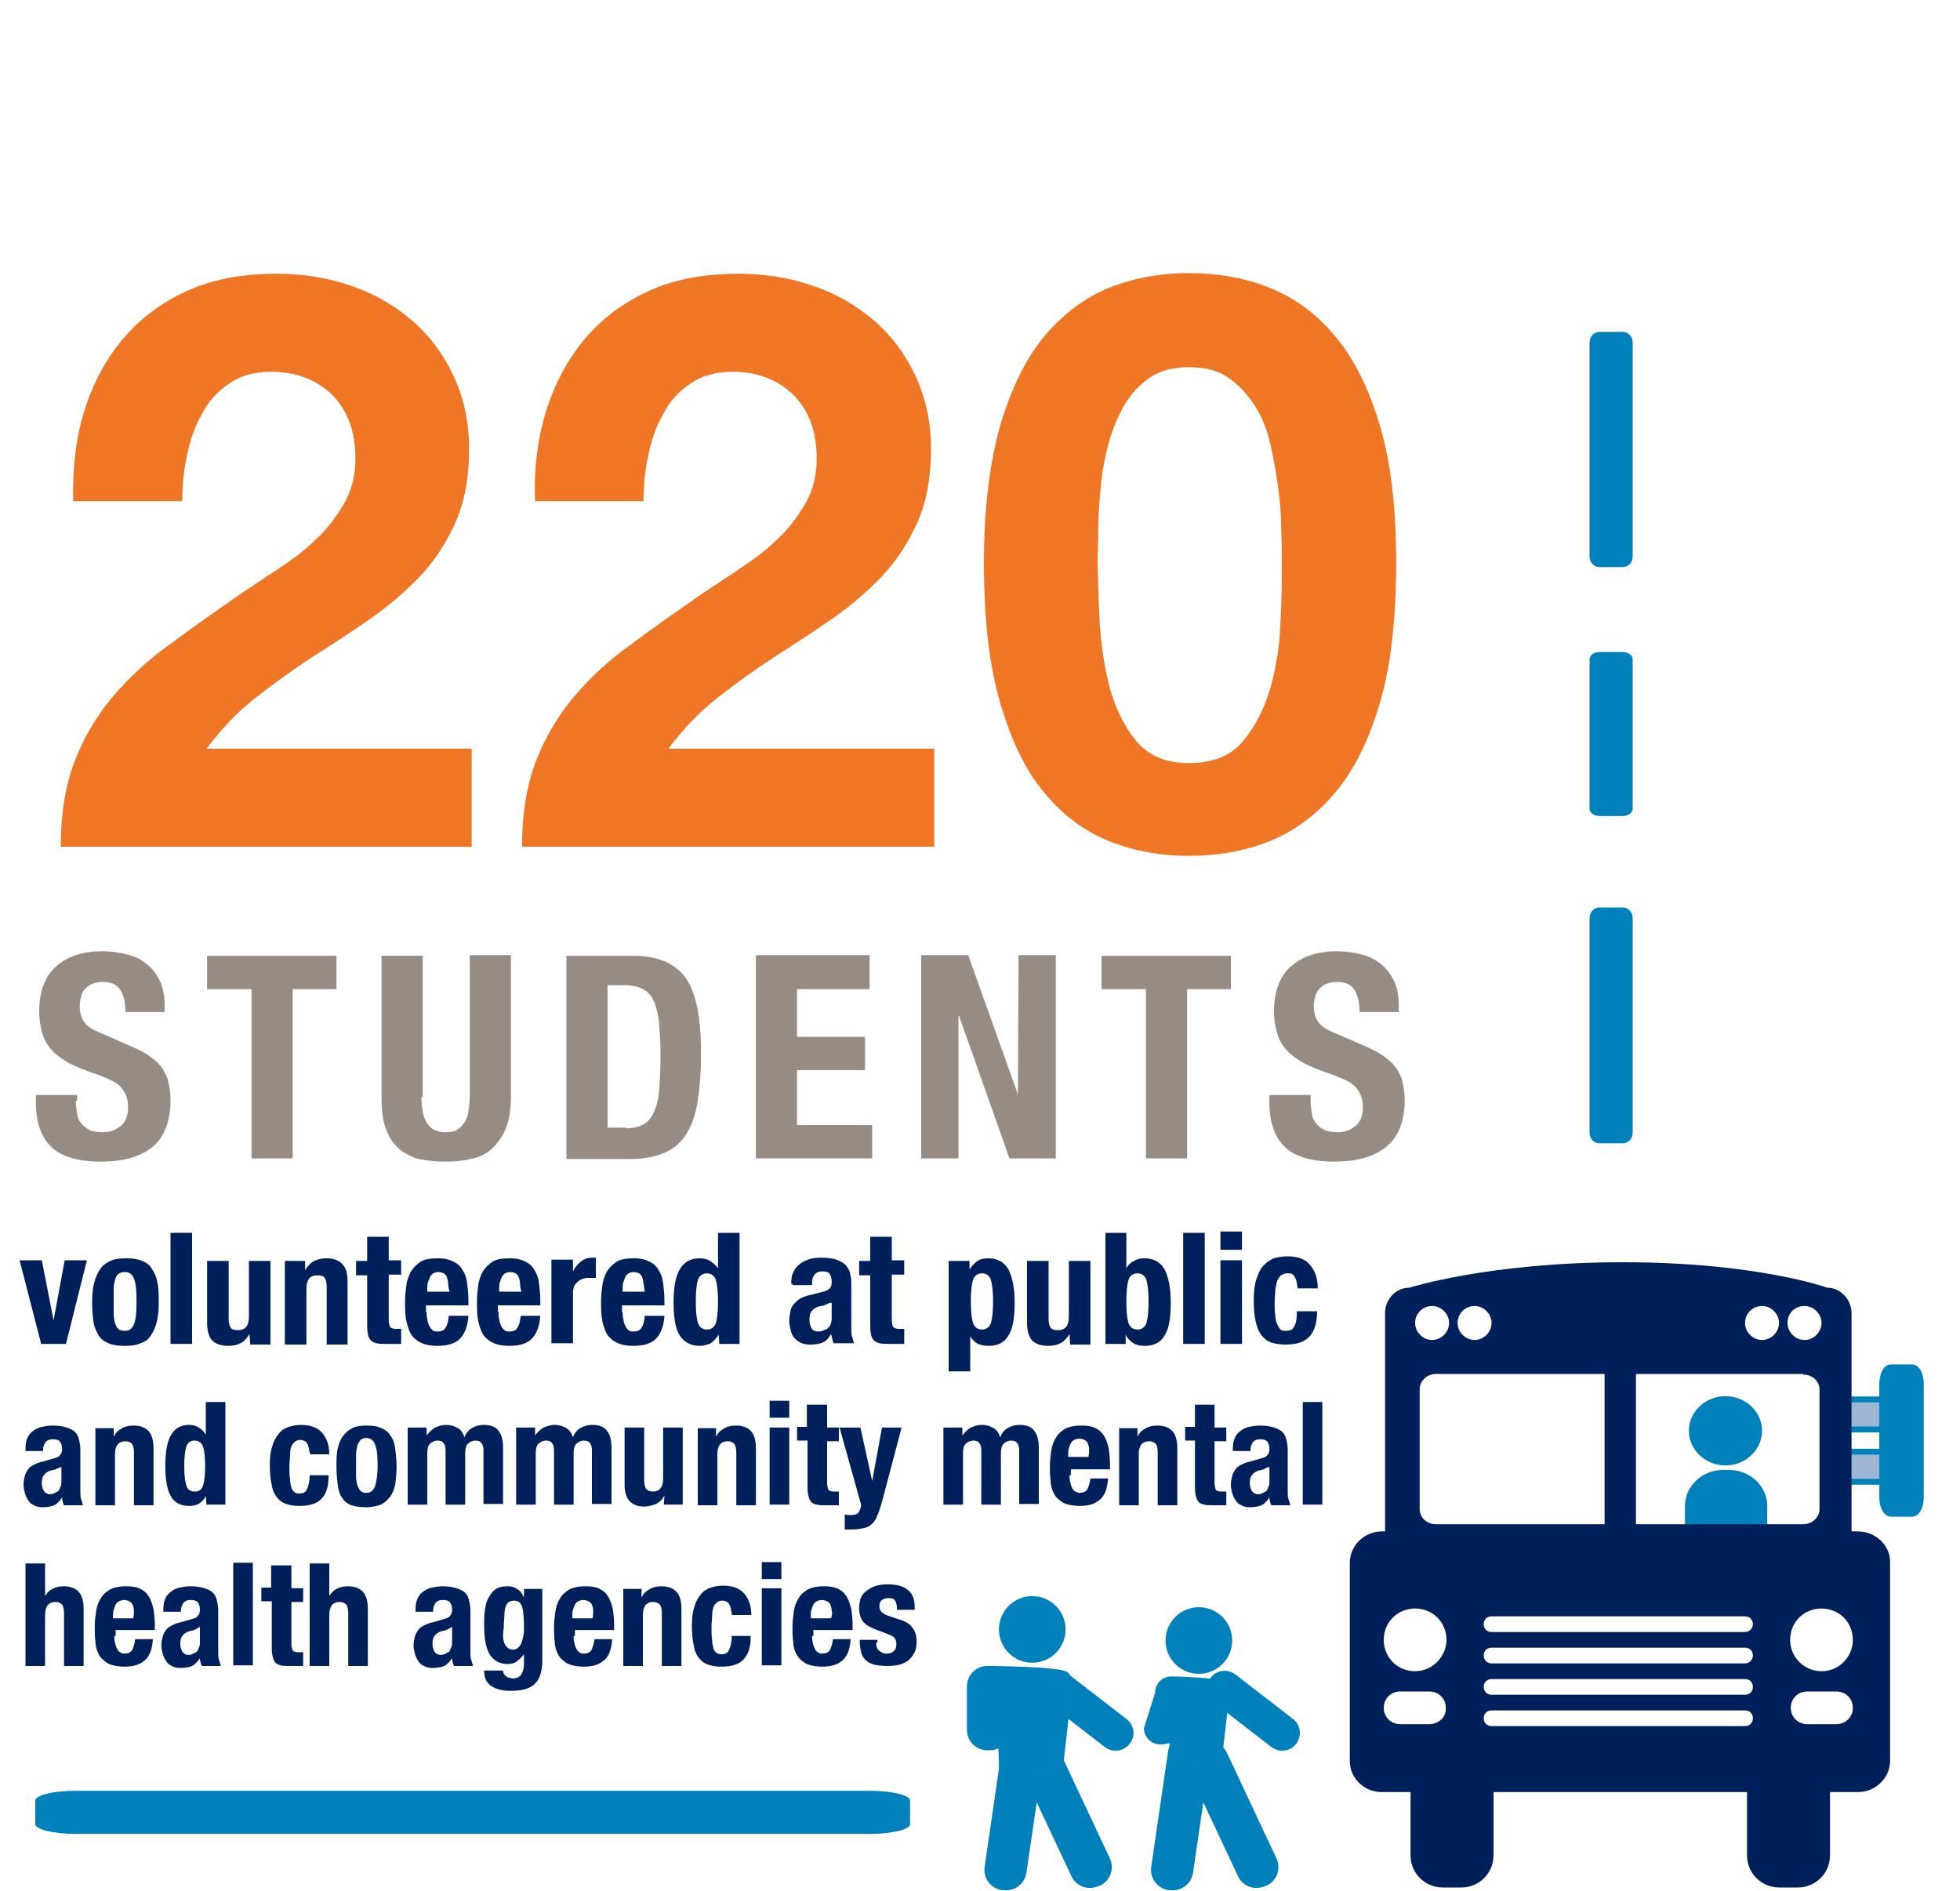 <?xml version="1.0" encoding="utf-8"?>
<!-- Generator: Adobe Illustrator 17.1.0, SVG Export Plug-In . SVG Version: 6.00 Build 0)  -->
<!DOCTYPE svg PUBLIC "-//W3C//DTD SVG 1.1//EN" "http://www.w3.org/Graphics/SVG/1.1/DTD/svg11.dtd">
<svg version="1.1" id="Layer_1" xmlns="http://www.w3.org/2000/svg" xmlns:xlink="http://www.w3.org/1999/xlink" x="0px" y="0px"
	 viewBox="0 0 300 289.4" enable-background="new 0 0 300 289.4" xml:space="preserve">
<g>
	<g>
		<path fill="#968C83" d="M11.6,168.5c0,0.7,0.1,1.4,0.2,2c0.1,0.6,0.3,1.1,0.7,1.5c0.3,0.4,0.7,0.7,1.3,1c0.5,0.2,1.2,0.3,2,0.3
			c1,0,1.8-0.3,2.6-0.9c0.8-0.6,1.2-1.6,1.2-2.9c0-0.7-0.1-1.3-0.3-1.8c-0.2-0.5-0.5-1-0.9-1.4c-0.4-0.4-1-0.8-1.7-1.1
			c-0.7-0.3-1.6-0.7-2.6-1c-1.4-0.5-2.6-1-3.6-1.5c-1-0.6-1.9-1.2-2.5-1.9c-0.7-0.7-1.2-1.6-1.5-2.6c-0.3-1-0.5-2.1-0.5-3.4
			c0-3.1,0.9-5.4,2.6-6.9c1.7-1.5,4.1-2.3,7-2.3c1.4,0,2.7,0.2,3.9,0.5c1.2,0.3,2.2,0.8,3,1.5c0.9,0.7,1.5,1.6,2,2.6
			c0.5,1.1,0.7,2.3,0.7,3.8v0.9h-6c0-1.5-0.3-2.6-0.8-3.4c-0.5-0.8-1.4-1.2-2.6-1.2c-0.7,0-1.3,0.1-1.7,0.3
			c-0.5,0.2-0.8,0.5-1.1,0.8c-0.3,0.3-0.5,0.7-0.6,1.2c-0.1,0.4-0.2,0.9-0.2,1.3c0,1,0.2,1.8,0.6,2.4c0.4,0.7,1.3,1.3,2.6,1.8
			l4.8,2.1c1.2,0.5,2.2,1.1,2.9,1.6c0.8,0.6,1.4,1.2,1.8,1.8c0.4,0.7,0.8,1.4,0.9,2.2c0.2,0.8,0.3,1.7,0.3,2.6c0,3.3-1,5.7-2.8,7.2
			c-1.9,1.5-4.5,2.2-7.9,2.2c-3.5,0-6.1-0.8-7.6-2.3c-1.5-1.5-2.3-3.7-2.3-6.6v-1.3h6.3V168.5z"/>
		<path fill="#968C83" d="M51.6,151.4h-6.8v25.9h-6.3v-25.9h-6.8v-5.1h19.8V151.4z"/>
		<path fill="#968C83" d="M64.5,167.9c0,0.8,0.1,1.5,0.2,2.2c0.1,0.7,0.3,1.2,0.6,1.7c0.3,0.5,0.7,0.9,1.1,1.1
			c0.5,0.3,1.1,0.4,1.8,0.4c0.8,0,1.4-0.1,1.8-0.4c0.5-0.3,0.8-0.7,1.1-1.1c0.3-0.5,0.5-1,0.6-1.7c0.1-0.7,0.2-1.4,0.2-2.2v-21.7
			h6.3v21.7c0,2-0.3,3.6-0.8,4.9c-0.6,1.3-1.3,2.3-2.2,3.1c-0.9,0.8-2,1.3-3.2,1.5c-1.2,0.3-2.4,0.4-3.7,0.4c-1.3,0-2.5-0.1-3.7-0.3
			c-1.2-0.2-2.2-0.7-3.2-1.4c-0.9-0.7-1.7-1.7-2.2-3c-0.6-1.3-0.8-3-0.8-5.1v-21.7h6.3V167.9z"/>
		<path fill="#968C83" d="M97,146.3c2.2,0,3.9,0.4,5.3,1.1c1.3,0.7,2.4,1.7,3.1,3c0.7,1.3,1.2,2.9,1.5,4.8c0.3,1.9,0.4,3.9,0.4,6.2
			c0,2.7-0.2,5.1-0.5,7.1c-0.3,2-0.9,3.7-1.7,5c-0.8,1.3-1.9,2.3-3.3,2.9c-1.4,0.6-3.1,1-5.2,1h-9.9v-31.1H97z M95.8,172.7
			c1.1,0,2-0.2,2.7-0.6c0.7-0.4,1.2-1,1.6-1.9c0.4-0.9,0.7-2,0.8-3.4c0.1-1.4,0.2-3.2,0.2-5.3c0-1.8-0.1-3.3-0.2-4.7
			c-0.1-1.3-0.4-2.4-0.7-3.3c-0.4-0.9-0.9-1.6-1.6-2c-0.7-0.4-1.7-0.7-2.8-0.7H93v21.8H95.8z"/>
		<path fill="#968C83" d="M133.1,151.4H122v7.3h10.4v5.1H122v8.4h11.5v5.1h-17.8v-31.1h17.4V151.4z"/>
		<path fill="#968C83" d="M155.8,167.5L155.8,167.5l0.1-21.3h5.7v31.1h-7.1l-7.7-21.8h-0.1v21.8H141v-31.1h7.2L155.8,167.5z"/>
		<path fill="#968C83" d="M188.5,151.4h-6.8v25.9h-6.3v-25.9h-6.8v-5.1h19.8V151.4z"/>
		<path fill="#968C83" d="M200.6,168.5c0,0.7,0.1,1.4,0.2,2c0.1,0.6,0.3,1.1,0.7,1.5c0.3,0.4,0.7,0.7,1.3,1c0.5,0.2,1.2,0.3,2,0.3
			c1,0,1.8-0.3,2.6-0.9c0.8-0.6,1.2-1.6,1.2-2.9c0-0.7-0.1-1.3-0.3-1.8c-0.2-0.5-0.5-1-0.9-1.4c-0.4-0.4-1-0.8-1.7-1.1
			c-0.7-0.3-1.6-0.7-2.6-1c-1.4-0.5-2.6-1-3.6-1.5c-1-0.6-1.9-1.2-2.5-1.9c-0.7-0.7-1.2-1.6-1.5-2.6c-0.3-1-0.5-2.1-0.5-3.4
			c0-3.1,0.9-5.4,2.6-6.9c1.7-1.5,4.1-2.3,7-2.3c1.4,0,2.7,0.2,3.8,0.5c1.2,0.3,2.2,0.8,3,1.5c0.9,0.7,1.5,1.6,2,2.6
			c0.5,1.1,0.7,2.3,0.7,3.8v0.9h-6c0-1.5-0.3-2.6-0.8-3.4c-0.5-0.8-1.4-1.2-2.6-1.2c-0.7,0-1.3,0.1-1.7,0.3
			c-0.5,0.2-0.8,0.5-1.1,0.8c-0.3,0.3-0.5,0.7-0.6,1.2c-0.1,0.4-0.2,0.9-0.2,1.3c0,1,0.2,1.8,0.6,2.4c0.4,0.7,1.3,1.3,2.6,1.8
			l4.8,2.1c1.2,0.5,2.2,1.1,2.9,1.6c0.8,0.6,1.4,1.2,1.8,1.8c0.4,0.7,0.8,1.4,0.9,2.2c0.2,0.8,0.3,1.7,0.3,2.6c0,3.3-1,5.7-2.9,7.2
			c-1.9,1.5-4.5,2.2-7.9,2.2c-3.5,0-6.1-0.8-7.6-2.3c-1.5-1.5-2.3-3.7-2.3-6.6v-1.3h6.3V168.5z"/>
	</g>
	<g>
		<path fill="#EE7624" d="M12.9,62.9c1.3-4.2,3.3-7.9,5.9-11c2.6-3.1,5.9-5.6,9.9-7.4c4-1.8,8.5-2.6,13.7-2.6
			c3.9,0,7.7,0.6,11.2,1.8c3.6,1.2,6.7,3,9.4,5.3c2.7,2.3,4.8,5.1,6.4,8.5c1.6,3.4,2.4,7.1,2.4,11.3c0,4.3-0.7,8.1-2.1,11.2
			c-1.4,3.1-3.2,5.9-5.5,8.3c-2.3,2.4-4.9,4.6-7.8,6.6c-2.9,2-5.8,3.9-8.8,5.8c-2.9,1.9-5.8,4-8.6,6.2c-2.8,2.2-5.2,4.8-7.4,7.7
			h40.6v15H9.3c0-5,0.7-9.3,2.1-13c1.4-3.7,3.4-7,5.8-9.9c2.5-2.9,5.3-5.6,8.7-8c3.3-2.5,6.8-4.9,10.5-7.5c1.9-1.3,3.9-2.6,6-4
			c2.1-1.4,4.1-2.8,5.8-4.5c1.8-1.6,3.2-3.5,4.4-5.5c1.2-2,1.8-4.4,1.8-7c0-4.2-1.2-7.4-3.6-9.8c-2.4-2.3-5.5-3.5-9.3-3.5
			c-2.5,0-4.7,0.6-6.4,1.8c-1.8,1.2-3.2,2.7-4.2,4.7c-1.1,1.9-1.8,4-2.3,6.4c-0.5,2.3-0.7,4.6-0.7,6.9H11.2
			C11.1,71.6,11.6,67.1,12.9,62.9z"/>
		<path fill="#EE7624" d="M83.6,62.9c1.3-4.2,3.3-7.9,5.9-11c2.6-3.1,5.9-5.6,9.9-7.4c4-1.8,8.5-2.6,13.7-2.6
			c3.9,0,7.7,0.6,11.2,1.8c3.6,1.2,6.7,3,9.4,5.3c2.7,2.3,4.8,5.1,6.4,8.5c1.6,3.4,2.4,7.1,2.4,11.3c0,4.3-0.7,8.1-2.1,11.2
			c-1.4,3.1-3.2,5.9-5.5,8.3c-2.3,2.4-4.9,4.6-7.8,6.6c-2.9,2-5.8,3.9-8.8,5.8c-2.9,1.9-5.8,4-8.6,6.2c-2.8,2.2-5.2,4.8-7.4,7.7H143
			v15H79.9c0-5,0.7-9.3,2.1-13c1.4-3.7,3.4-7,5.8-9.9c2.5-2.9,5.3-5.6,8.7-8c3.3-2.5,6.8-4.9,10.5-7.5c1.9-1.3,3.9-2.6,6-4
			c2.1-1.4,4.1-2.8,5.8-4.5c1.8-1.6,3.2-3.5,4.4-5.5c1.2-2,1.8-4.4,1.8-7c0-4.2-1.2-7.4-3.6-9.8c-2.4-2.3-5.5-3.5-9.3-3.5
			c-2.5,0-4.7,0.6-6.4,1.8c-1.8,1.2-3.2,2.7-4.2,4.7c-1.1,1.9-1.8,4-2.3,6.4c-0.5,2.3-0.7,4.6-0.7,6.9H81.9
			C81.7,71.6,82.3,67.1,83.6,62.9z"/>
		<path fill="#EE7624" d="M153.1,65.1c1.7-5.7,3.9-10.2,6.8-13.7c2.9-3.4,6.2-5.9,10-7.4c3.8-1.5,7.8-2.2,12.1-2.2
			c4.3,0,8.4,0.7,12.2,2.2c3.8,1.5,7.2,3.9,10.1,7.4c2.9,3.4,5.2,8,6.9,13.7c1.7,5.7,2.5,12.7,2.5,21c0,8.6-0.8,15.8-2.5,21.5
			c-1.7,5.8-4,10.4-6.9,13.8c-2.9,3.4-6.3,5.9-10.1,7.4c-3.8,1.5-7.9,2.2-12.2,2.2c-4.3,0-8.3-0.7-12.1-2.2c-3.8-1.5-7.1-3.9-10-7.4
			c-2.9-3.4-5.1-8-6.8-13.8c-1.7-5.8-2.5-12.9-2.5-21.5C150.6,77.8,151.5,70.8,153.1,65.1z M168.3,95c0.2,3.5,0.7,6.8,1.5,10.1
			c0.9,3.2,2.2,6,4.1,8.3c1.9,2.3,4.6,3.4,8.1,3.4c3.6,0,6.4-1.1,8.3-3.4c1.9-2.3,3.3-5.1,4.2-8.3c0.9-3.2,1.4-6.6,1.5-10.1
			c0.2-3.5,0.2-6.4,0.2-8.9c0-1.5,0-3.3-0.1-5.3c0-2.1-0.2-4.2-0.5-6.4c-0.3-2.2-0.7-4.4-1.2-6.6c-0.5-2.2-1.3-4.1-2.4-5.8
			c-1.1-1.7-2.4-3.1-4-4.2c-1.6-1.1-3.6-1.6-6-1.6c-2.4,0-4.4,0.5-6,1.6c-1.6,1.1-2.9,2.5-3.9,4.2c-1,1.7-1.8,3.7-2.4,5.8
			c-0.6,2.2-1,4.4-1.2,6.6c-0.2,2.2-0.4,4.4-0.4,6.4c0,2.1-0.1,3.9-0.1,5.3C168.1,88.6,168.1,91.5,168.3,95z"/>
	</g>
	<path fill="#0081BC" d="M249.9,173.4c0,0.9-0.7,1.6-1.5,1.6h-3.6c-0.8,0-1.5-0.7-1.5-1.6v-32.9c0-0.9,0.7-1.6,1.5-1.6h3.6
		c0.8,0,1.5,0.7,1.5,1.6V173.4z"/>
	<path fill="#0081BC" d="M249.9,123.8c0,0.6-0.7,1.1-1.5,1.1h-3.6c-0.8,0-1.5-0.5-1.5-1.1v-22.9c0-0.6,0.7-1.1,1.5-1.1h3.6
		c0.8,0,1.5,0.5,1.5,1.1V123.8z"/>
	<path fill="#0081BC" d="M249.9,85.2c0,0.9-0.7,1.6-1.5,1.6h-3.6c-0.8,0-1.5-0.7-1.5-1.6V52.4c0-0.9,0.7-1.6,1.5-1.6h3.6
		c0.8,0,1.5,0.7,1.5,1.6V85.2z"/>
	<path fill="#0081BC" d="M133.2,274.1c3.4,0,6.1,0.7,6.1,1.5v3.6c0,0.8-2.7,1.5-6.1,1.5H11.5c-3.4,0-6.1-0.7-6.1-1.5v-3.6
		c0-0.8,2.7-1.5,6.1-1.5H133.2z"/>
	<g>
		<g>
			<path fill="#0080BB" d="M176.2,285.8c-0.2,1.7,0.9,3.2,2.6,3.5l0.3,0c1.7,0.2,3.2-0.9,3.5-2.6l2.6-17.8c0.2-1.7-0.9-3.2-2.6-3.5
				l-0.3,0c-1.7-0.2-3.2,0.9-3.5,2.6L176.2,285.8z"/>
		</g>
		<g>
			<path fill="#0080BB" d="M189.5,287.2c0.7,1.5,2.5,2.2,4.1,1.5l0.3-0.1c1.5-0.7,2.2-2.5,1.5-4.1l-7.6-16.2
				c-0.7-1.5-2.5-2.2-4.1-1.5l-0.3,0.1c-1.5,0.7-2.2,2.5-1.5,4.1L189.5,287.2z"/>
		</g>
		<g>
			<path fill="#0080BB" d="M198.4,266.9c-0.9,1.2-2.6,1.4-3.8,0.5l-8.8-6.8c-1.2-0.9-1.4-2.6-0.5-3.8l0,0c0.9-1.2,2.6-1.4,3.8-0.5
				l8.8,6.8C199.1,264,199.3,265.7,198.4,266.9L198.4,266.9z"/>
		</g>
		<g>
			<path fill="#0081BC" d="M187.4,257.4c-0.9-0.6-7.3-0.8-7.8-0.8h-0.3c-1.4,0-2.5,1.1-2.5,2.5l-1.7,5.4c0,1.4,1.1,2.5,2.5,2.5h0.3
				c0.4,0,0.7-0.1,1.1-0.2c0,1.4,0.1,2.4,0.1,2.4l7.7,2.1l1.4-12.2C188.1,259.1,188.3,258,187.4,257.4z"/>
		</g>
		<g>
			<circle fill="#0081BC" cx="183.5" cy="251.1" r="5.1"/>
		</g>
		<g>
			<g>
				<path fill="#0080BB" d="M150.7,285.8c-0.2,1.7,0.9,3.2,2.6,3.5l0.3,0c1.7,0.2,3.2-0.9,3.5-2.6l2.6-17.8c0.2-1.7-0.9-3.2-2.6-3.5
					l-0.3,0c-1.7-0.2-3.2,0.9-3.5,2.6L150.7,285.8z"/>
			</g>
			<g>
				<path fill="#0080BB" d="M164,287.2c0.7,1.5,2.5,2.2,4.1,1.5l0.3-0.1c1.5-0.7,2.2-2.5,1.5-4.1l-7.6-16.2
					c-0.7-1.5-2.5-2.2-4.1-1.5l-0.3,0.1c-1.5,0.7-2.2,2.5-1.5,4.1L164,287.2z"/>
			</g>
			<g>
				<path fill="#0080BB" d="M172.9,266.9c-0.9,1.2-2.6,1.4-3.8,0.5l-8.8-6.8c-1.2-0.9-1.4-2.6-0.5-3.8l0,0c0.9-1.2,2.6-1.4,3.8-0.5
					l8.8,6.8C173.6,264,173.9,265.7,172.9,266.9L172.9,266.9z"/>
			</g>
			<g>
				<path fill="#0081BC" d="M163.3,255.9c-1.1-0.8-11.2-0.9-11.8-0.9h-0.4c-1.7,0-3.1,1.4-3.1,3.1v6.7c0,1.7,1.4,3.1,3.1,3.1h0.4
					c0.5,0,0.9-0.1,1.3-0.3c0.1,1.7,0.1,3,0.1,3l9.5,2.6l1.7-15C164.1,257.9,164.3,256.6,163.3,255.9z"/>
			</g>
			<g>
				<circle fill="#0081BC" cx="158" cy="249.4" r="5.1"/>
			</g>
		</g>
		<g>
			<g>
				<path fill="#00205C" d="M228.6,284c0,2.7-2.2,4.9-4.9,4.9h-2.9c-2.7,0-4.9-2.2-4.9-4.9v-10.7c0-2.7,2.2-4.9,4.9-4.9h2.9
					c2.7,0,4.9,2.2,4.9,4.9V284z"/>
			</g>
			<g>
				<path fill="#00205C" d="M280.1,284c0,2.7-2.2,4.9-4.9,4.9h-2.9c-2.7,0-4.9-2.2-4.9-4.9v-10.7c0-2.7,2.2-4.9,4.9-4.9h2.9
					c2.7,0,4.9,2.2,4.9,4.9V284z"/>
			</g>
		</g>
		<g>
			<g>
				<path fill="#0081BC" d="M269.7,219c0,2.9-2.5,5.3-5.6,5.3l0,0c-3.1,0-5.6-2.4-5.6-5.3l0,0c0-2.9,2.5-5.3,5.6-5.3l0,0
					C267.2,213.7,269.7,216.1,269.7,219L269.7,219z"/>
			</g>
			<g>
				<path fill="#0081BC" d="M270.5,240.7c0,3-2.6,5.5-5.8,5.5h-1c-3.2,0-5.8-2.5-5.8-5.5v-10.2c0-3,2.6-5.5,5.8-5.5h1
					c3.2,0,5.8,2.5,5.8,5.5V240.7z"/>
			</g>
		</g>
		<g>
			<path fill="#001F5B" d="M250.4,233.7c0,1.7-1.1,3-2.4,3l0,0c-1.3,0-2.4-1.4-2.4-3v-23.3c0-1.7,1.1-3,2.4-3l0,0
				c1.3,0,2.4,1.4,2.4,3V233.7z"/>
		</g>
		<g>
			<g>
				
					<rect x="281.6" y="214.2" fill="#9CB6D3" stroke="#0081BC" stroke-width="0.901" stroke-miterlimit="10" width="9.6" height="4.6"/>
			</g>
			<g>
				<g>
					
						<rect x="281.6" y="222.2" fill="#9CB6D3" stroke="#0081BC" stroke-width="0.901" stroke-miterlimit="10" width="9.6" height="4.6"/>
				</g>
			</g>
		</g>
		<g>
			<path fill="#0081BC" stroke="#0081BC" stroke-width="0.901" stroke-miterlimit="10" d="M294,229.2c0,1.4-0.6,2.5-1.3,2.5h-3.3
				c-0.7,0-1.3-1.1-1.3-2.5v-17.4c0-1.4,0.6-2.5,1.3-2.5h3.3c0.7,0,1.3,1.1,1.3,2.5V229.2z"/>
		</g>
		<path fill="#00205C" d="M284.4,234.4h-1V201c0-2.1-1.7-3.9-3.7-3.9c0,0-10.8-3.9-31.3-3.9c-20.5,0-32.7,3.9-32.7,3.9
			c-2,0-3.7,1.7-3.7,3.9v33.4h-0.5c-2.7,0-4.9,2.2-4.9,4.8v30.3c0,2.7,2.2,4.8,4.9,4.8h4.2h64h4.7c2.7,0,4.9-2.2,4.9-4.8v-30.3
			C289.4,236.6,287.1,234.4,284.4,234.4z M276.2,199.9c1.4,0,2.6,1.2,2.6,2.6c0,1.4-1.2,2.6-2.6,2.6c-1.4,0-2.6-1.2-2.6-2.6
			C273.6,201,274.7,199.9,276.2,199.9z M269.7,199.9c1.4,0,2.6,1.2,2.6,2.6c0,1.4-1.2,2.6-2.6,2.6s-2.6-1.2-2.6-2.6
			C267.1,201,268.3,199.9,269.7,199.9z M276,210.4c1.4,0,2.5,1,2.5,2.3V231c0,1.2-1.1,2.3-2.5,2.3h-56.2c-1.4,0-2.5-1-2.5-2.3v-18.4
			c0-1.2,1.1-2.3,2.5-2.3H276z M225.7,199.9c1.4,0,2.6,1.2,2.6,2.6c0,1.4-1.2,2.6-2.6,2.6c-1.4,0-2.6-1.2-2.6-2.6
			C223.1,201,224.3,199.9,225.7,199.9z M219.2,199.9c1.4,0,2.6,1.2,2.6,2.6c0,1.4-1.2,2.6-2.6,2.6c-1.4,0-2.6-1.2-2.6-2.6
			C216.6,201,217.8,199.9,219.2,199.9z M218.8,263.9h-4.5c-1.4,0-2.5-1.1-2.5-2.5c0-1.4,1.1-2.5,2.5-2.5h4.5c1.4,0,2.5,1.1,2.5,2.5
			C221.4,262.8,220.2,263.9,218.8,263.9z M216.6,255.8c-2.7,0-4.8-2.1-4.8-4.8c0-2.7,2.1-4.8,4.8-4.8c2.7,0,4.8,2.1,4.8,4.8
			C221.4,253.6,219.2,255.8,216.6,255.8z M267.1,264.2h-38.8c-0.7,0-1.2-0.5-1.2-1.2c0-0.7,0.5-1.2,1.2-1.2h38.8
			c0.7,0,1.2,0.5,1.2,1.2C268.3,263.7,267.8,264.2,267.1,264.2z M267.1,259.4h-38.8c-0.7,0-1.2-0.5-1.2-1.2c0-0.7,0.5-1.2,1.2-1.2
			h38.8c0.7,0,1.2,0.5,1.2,1.2C268.3,258.9,267.8,259.4,267.1,259.4z M267.1,254.6h-38.8c-0.7,0-1.2-0.5-1.2-1.2
			c0-0.7,0.5-1.2,1.2-1.2h38.8c0.7,0,1.2,0.5,1.2,1.2C268.3,254,267.8,254.6,267.1,254.6z M267.1,249.8h-38.8
			c-0.7,0-1.2-0.5-1.2-1.2c0-0.7,0.5-1.2,1.2-1.2h38.8c0.7,0,1.2,0.5,1.2,1.2C268.3,249.2,267.8,249.8,267.1,249.8z M281.1,263.9
			h-4.5c-1.4,0-2.5-1.1-2.5-2.5c0-1.4,1.1-2.5,2.5-2.5h4.5c1.4,0,2.5,1.1,2.5,2.5C283.6,262.8,282.5,263.9,281.1,263.9z
			 M278.8,255.8c-2.6,0-4.8-2.1-4.8-4.8c0-2.7,2.1-4.8,4.8-4.8c2.7,0,4.8,2.1,4.8,4.8C283.6,253.6,281.5,255.8,278.8,255.8z"/>
	</g>
	<g>
		<path fill="#00205C" d="M13.3,192.9l-3.2,12.8H6.3L3,192.9h3.4l1.8,9.2h0l1.7-9.2H13.3z"/>
		<path fill="#00205C" d="M14.4,196.4c0.2-0.8,0.5-1.5,0.9-2.1c0.4-0.6,0.9-1,1.6-1.3c0.6-0.3,1.4-0.4,2.4-0.4c1,0,1.8,0.1,2.5,0.4
			c0.7,0.3,1.2,0.7,1.5,1.3c0.4,0.6,0.7,1.3,0.8,2.1c0.2,0.8,0.2,1.8,0.2,3c0,1.1-0.1,2.1-0.3,2.9c-0.2,0.8-0.5,1.5-0.9,2.1
			c-0.4,0.6-0.9,1-1.6,1.2c-0.6,0.3-1.4,0.4-2.4,0.4c-1,0-1.8-0.1-2.5-0.4c-0.7-0.3-1.2-0.7-1.5-1.2s-0.7-1.3-0.8-2.1
			s-0.2-1.8-0.2-2.9C14.1,198.2,14.2,197.2,14.4,196.4z M17.4,201.1c0,0.6,0.1,1,0.2,1.4c0.1,0.4,0.3,0.7,0.5,0.9s0.6,0.3,1,0.3
			c0.7,0,1.1-0.3,1.4-1c0.3-0.7,0.4-1.8,0.4-3.5s-0.1-2.8-0.4-3.5c-0.3-0.7-0.7-1-1.4-1c-0.4,0-0.7,0.1-1,0.3
			c-0.2,0.2-0.4,0.5-0.5,0.9c-0.1,0.4-0.2,0.9-0.2,1.4c0,0.6,0,1.2,0,1.8C17.4,199.9,17.4,200.5,17.4,201.1z"/>
		<path fill="#00205C" d="M29.4,188.7v17h-3.3v-17H29.4z"/>
		<path fill="#00205C" d="M38.2,204.2c-0.4,0.6-0.8,1.1-1.4,1.4c-0.6,0.3-1.2,0.4-1.9,0.4c-1,0-1.9-0.3-2.4-0.8s-0.8-1.5-0.8-2.7
			v-9.5H35v8.8c0,0.7,0.1,1.1,0.3,1.4c0.2,0.3,0.6,0.4,1.1,0.4c1.2,0,1.7-0.7,1.7-2.1v-8.5h3.3v12.8h-3.1L38.2,204.2L38.2,204.2z"/>
		<path fill="#00205C" d="M46.7,192.9v1.5h0c0.4-0.6,0.8-1.1,1.4-1.4c0.6-0.3,1.2-0.4,1.9-0.4c1,0,1.9,0.3,2.4,0.9
			c0.6,0.6,0.8,1.5,0.8,2.8v9.5H50v-8.8c0-0.7-0.1-1.1-0.3-1.4c-0.2-0.3-0.6-0.4-1.1-0.4c-1.2,0-1.7,0.7-1.7,2.1v8.5h-3.3v-12.8
			H46.7z"/>
		<path fill="#00205C" d="M59.5,189.2v3.7h1.9v2.2h-1.9v6.9c0,0.5,0.1,0.9,0.2,1.1c0.2,0.2,0.5,0.3,0.9,0.3c0.1,0,0.3,0,0.4,0
			c0.1,0,0.2,0,0.4,0v2.3c-0.4,0-0.7,0-1.1,0c-0.3,0-0.7,0-1.1,0c-0.6,0-1.2,0-1.6-0.1c-0.4-0.1-0.7-0.3-0.9-0.5
			c-0.2-0.3-0.4-0.6-0.4-1c-0.1-0.4-0.1-1-0.1-1.6v-7.3h-1.7v-2.2h1.7v-3.7H59.5z"/>
		<path fill="#00205C" d="M65.3,200.8c0,0.4,0,0.7,0.1,1.1c0.1,0.4,0.1,0.7,0.3,1c0.1,0.3,0.3,0.5,0.5,0.7c0.2,0.2,0.5,0.2,0.8,0.2
			c0.6,0,1-0.2,1.2-0.6c0.3-0.4,0.4-1,0.5-1.8h3c-0.1,1.5-0.5,2.6-1.2,3.4c-0.7,0.8-1.9,1.2-3.5,1.2c-1.2,0-2.1-0.2-2.8-0.6
			c-0.7-0.4-1.2-0.9-1.5-1.6c-0.3-0.7-0.5-1.4-0.6-2.2c-0.1-0.8-0.1-1.6-0.1-2.4c0-0.9,0.1-1.7,0.2-2.5c0.1-0.8,0.4-1.5,0.7-2.1
			c0.4-0.6,0.9-1.1,1.5-1.5c0.7-0.4,1.6-0.5,2.7-0.5c1,0,1.7,0.2,2.3,0.5c0.6,0.3,1.1,0.7,1.4,1.3c0.4,0.6,0.6,1.2,0.7,2
			c0.1,0.8,0.2,1.7,0.2,2.7v0.7h-6.5V200.8z M68.6,196.5c0-0.4-0.1-0.7-0.2-1c-0.1-0.3-0.3-0.5-0.5-0.6c-0.2-0.1-0.5-0.2-0.8-0.2
			s-0.6,0.1-0.8,0.2c-0.2,0.2-0.4,0.3-0.5,0.6c-0.1,0.2-0.2,0.5-0.3,0.8c-0.1,0.3-0.1,0.6-0.1,0.9v0.5h3.4
			C68.7,197.3,68.6,196.9,68.6,196.5z"/>
		<path fill="#00205C" d="M76.3,200.8c0,0.4,0,0.7,0.1,1.1c0.1,0.4,0.1,0.7,0.3,1c0.1,0.3,0.3,0.5,0.5,0.7c0.2,0.2,0.5,0.2,0.8,0.2
			c0.6,0,1-0.2,1.2-0.6c0.3-0.4,0.4-1,0.5-1.8h3c-0.1,1.5-0.5,2.6-1.2,3.4c-0.7,0.8-1.9,1.2-3.5,1.2c-1.2,0-2.1-0.2-2.8-0.6
			c-0.7-0.4-1.2-0.9-1.5-1.6c-0.3-0.7-0.5-1.4-0.6-2.2c-0.1-0.8-0.1-1.6-0.1-2.4c0-0.9,0.1-1.7,0.2-2.5c0.1-0.8,0.4-1.5,0.7-2.1
			c0.4-0.6,0.9-1.1,1.5-1.5c0.7-0.4,1.6-0.5,2.7-0.5c1,0,1.7,0.2,2.3,0.5c0.6,0.3,1.1,0.7,1.4,1.3c0.4,0.6,0.6,1.2,0.7,2
			c0.1,0.8,0.2,1.7,0.2,2.7v0.7h-6.5V200.8z M79.6,196.5c0-0.4-0.1-0.7-0.2-1c-0.1-0.3-0.3-0.5-0.5-0.6c-0.2-0.1-0.5-0.2-0.8-0.2
			s-0.6,0.1-0.8,0.2c-0.2,0.2-0.4,0.3-0.5,0.6c-0.1,0.2-0.2,0.5-0.3,0.8c-0.1,0.3-0.1,0.6-0.1,0.9v0.5h3.4
			C79.7,197.3,79.6,196.9,79.6,196.5z"/>
		<path fill="#00205C" d="M87.7,192.9v1.7h0c0.3-0.6,0.7-1.1,1.2-1.5c0.5-0.4,1.1-0.6,1.7-0.6c0.1,0,0.2,0,0.3,0c0.1,0,0.2,0,0.3,0
			v3.1c-0.2,0-0.3,0-0.5,0c-0.2,0-0.3,0-0.5,0c-0.3,0-0.6,0-0.9,0.1c-0.3,0.1-0.5,0.2-0.8,0.4c-0.2,0.2-0.4,0.4-0.6,0.7
			c-0.1,0.3-0.2,0.7-0.2,1.1v7.7h-3.3v-12.8H87.7z"/>
		<path fill="#00205C" d="M95.3,200.8c0,0.4,0,0.7,0.1,1.1c0.1,0.4,0.1,0.7,0.3,1c0.1,0.3,0.3,0.5,0.5,0.7c0.2,0.2,0.5,0.2,0.8,0.2
			c0.6,0,1-0.2,1.2-0.6c0.3-0.4,0.4-1,0.5-1.8h3c-0.1,1.5-0.5,2.6-1.2,3.4c-0.7,0.8-1.9,1.2-3.5,1.2c-1.2,0-2.1-0.2-2.8-0.6
			c-0.7-0.4-1.2-0.9-1.5-1.6c-0.3-0.7-0.5-1.4-0.6-2.2c-0.1-0.8-0.1-1.6-0.1-2.4c0-0.9,0.1-1.7,0.2-2.5c0.1-0.8,0.4-1.5,0.7-2.1
			c0.4-0.6,0.9-1.1,1.5-1.5c0.7-0.4,1.6-0.5,2.7-0.5c1,0,1.7,0.2,2.3,0.5c0.6,0.3,1.1,0.7,1.4,1.3c0.4,0.6,0.6,1.2,0.7,2
			c0.1,0.8,0.2,1.7,0.2,2.7v0.7h-6.5V200.8z M98.5,196.5c0-0.4-0.1-0.7-0.2-1c-0.1-0.3-0.3-0.5-0.5-0.6c-0.2-0.1-0.5-0.2-0.8-0.2
			s-0.6,0.1-0.8,0.2c-0.2,0.2-0.4,0.3-0.5,0.6c-0.1,0.2-0.2,0.5-0.3,0.8c-0.1,0.3-0.1,0.6-0.1,0.9v0.5h3.4
			C98.6,197.3,98.6,196.9,98.5,196.5z"/>
		<path fill="#00205C" d="M110,204.3c-0.4,0.6-0.8,1-1.2,1.3c-0.5,0.2-1,0.4-1.7,0.4c-1.3,0-2.3-0.5-3-1.5s-1-2.7-1-5.1
			c0-2.4,0.3-4.1,1-5.2s1.6-1.6,3-1.6c0.6,0,1.1,0.1,1.6,0.4c0.4,0.3,0.8,0.6,1.2,1.1h0v-5.4h3.3v17h-3.1L110,204.3L110,204.3z
			 M106.8,202.4c0.2,0.7,0.7,1.1,1.4,1.1c0.7,0,1.2-0.4,1.4-1.1c0.2-0.7,0.3-1.8,0.3-3.2c0-1.4-0.1-2.4-0.3-3.2
			c-0.2-0.7-0.7-1.1-1.4-1.1c-0.7,0-1.2,0.4-1.4,1.1c-0.2,0.7-0.3,1.8-0.3,3.2C106.5,200.7,106.6,201.7,106.8,202.4z"/>
		<path fill="#00205C" d="M121.1,196.5c0-0.7,0.1-1.4,0.4-1.9c0.2-0.5,0.6-0.9,1-1.2c0.4-0.3,0.9-0.5,1.4-0.7
			c0.5-0.1,1.1-0.2,1.7-0.2c1,0,1.8,0.1,2.4,0.3c0.6,0.2,1.1,0.5,1.4,0.8c0.3,0.3,0.6,0.8,0.7,1.2c0.1,0.5,0.2,1,0.2,1.6v6.7
			c0,0.6,0,1.1,0.1,1.4c0.1,0.3,0.2,0.7,0.3,1.1h-3.1c-0.1-0.2-0.2-0.4-0.2-0.7c-0.1-0.2-0.1-0.5-0.2-0.7h0
			c-0.4,0.7-0.8,1.1-1.3,1.3c-0.5,0.2-1.1,0.3-1.9,0.3c-0.6,0-1.1-0.1-1.5-0.3s-0.7-0.5-1-0.8c-0.2-0.3-0.4-0.7-0.5-1.2
			c-0.1-0.4-0.2-0.9-0.2-1.3c0-0.6,0.1-1.1,0.2-1.6c0.1-0.4,0.3-0.8,0.6-1.1c0.3-0.3,0.6-0.6,1-0.8c0.4-0.2,0.9-0.4,1.5-0.5l1.9-0.5
			c0.5-0.1,0.8-0.3,1-0.5c0.2-0.2,0.3-0.5,0.3-1c0-0.5-0.1-0.9-0.3-1.2c-0.2-0.3-0.6-0.4-1.2-0.4c-0.5,0-0.9,0.2-1.1,0.5
			c-0.3,0.3-0.4,0.7-0.4,1.2v0.4h-3V196.5z M126.4,199.7c-0.3,0.1-0.5,0.2-0.7,0.2c-0.7,0.1-1.1,0.4-1.4,0.7
			c-0.3,0.3-0.4,0.8-0.4,1.4c0,0.5,0.1,0.9,0.3,1.3c0.2,0.3,0.5,0.5,1,0.5c0.2,0,0.5,0,0.7-0.1c0.2-0.1,0.5-0.2,0.7-0.3
			c0.2-0.2,0.4-0.4,0.5-0.6c0.1-0.3,0.2-0.6,0.2-0.9v-2.5C126.9,199.4,126.6,199.6,126.4,199.7z"/>
		<path fill="#00205C" d="M136.5,189.2v3.7h1.9v2.2h-1.9v6.9c0,0.5,0.1,0.9,0.2,1.1c0.2,0.2,0.5,0.3,0.9,0.3c0.1,0,0.3,0,0.4,0
			c0.1,0,0.2,0,0.4,0v2.3c-0.4,0-0.7,0-1.1,0c-0.3,0-0.7,0-1.1,0c-0.6,0-1.2,0-1.6-0.1c-0.4-0.1-0.7-0.3-0.9-0.5
			c-0.2-0.3-0.4-0.6-0.4-1c-0.1-0.4-0.1-1-0.1-1.6v-7.3h-1.7v-2.2h1.7v-3.7H136.5z"/>
		<path fill="#00205C" d="M148.4,192.9v1.4h0c0.4-0.6,0.8-1,1.2-1.3c0.5-0.3,1-0.4,1.7-0.4c1.3,0,2.3,0.5,3,1.6c0.6,1.1,1,2.8,1,5.2
			c0,2.4-0.3,4.1-1,5.1c-0.6,1-1.6,1.5-3,1.5c-0.6,0-1.1-0.1-1.6-0.3c-0.4-0.2-0.8-0.6-1.2-1.1h0v5.3h-3.3v-16.9H148.4z
			 M148.9,202.4c0.2,0.7,0.7,1.1,1.4,1.1c0.7,0,1.2-0.4,1.4-1.1c0.2-0.7,0.3-1.8,0.3-3.2c0-1.4-0.1-2.4-0.3-3.2
			c-0.2-0.7-0.7-1.1-1.4-1.1c-0.7,0-1.2,0.4-1.4,1.1c-0.2,0.7-0.3,1.8-0.3,3.2C148.6,200.7,148.7,201.7,148.9,202.4z"/>
		<path fill="#00205C" d="M163.7,204.2c-0.4,0.6-0.8,1.1-1.4,1.4c-0.6,0.3-1.2,0.4-1.9,0.4c-1,0-1.9-0.3-2.4-0.8s-0.8-1.5-0.8-2.7
			v-9.5h3.3v8.8c0,0.7,0.1,1.1,0.3,1.4c0.2,0.3,0.6,0.4,1.1,0.4c1.2,0,1.7-0.7,1.7-2.1v-8.5h3.3v12.8h-3.1L163.7,204.2L163.7,204.2z
			"/>
		<path fill="#00205C" d="M172.4,188.7v5.4h0c0.3-0.5,0.7-0.9,1.2-1.1c0.4-0.3,1-0.4,1.6-0.4c1.3,0,2.3,0.5,3,1.6
			c0.6,1.1,1,2.8,1,5.2c0,2.4-0.3,4.1-1,5.1c-0.6,1-1.6,1.5-3,1.5c-0.7,0-1.2-0.1-1.7-0.4s-0.9-0.7-1.2-1.3h0v1.4h-3.1v-17H172.4z
			 M172.7,202.4c0.2,0.7,0.7,1.1,1.4,1.1c0.7,0,1.2-0.4,1.4-1.1c0.2-0.7,0.3-1.8,0.3-3.2c0-1.4-0.1-2.4-0.3-3.2
			c-0.2-0.7-0.7-1.1-1.4-1.1c-0.7,0-1.2,0.4-1.4,1.1s-0.3,1.8-0.3,3.2C172.4,200.7,172.5,201.7,172.7,202.4z"/>
		<path fill="#00205C" d="M184.4,188.7v17h-3.3v-17H184.4z"/>
		<path fill="#00205C" d="M190.1,188.5v2.8h-3.3v-2.8H190.1z M190.1,192.9v12.8h-3.3v-12.8H190.1z"/>
		<path fill="#00205C" d="M198.5,196.5c0-0.3-0.1-0.6-0.2-0.8c-0.1-0.2-0.2-0.4-0.4-0.6c-0.2-0.2-0.4-0.2-0.8-0.2
			c-0.4,0-0.7,0.1-1,0.3c-0.3,0.2-0.4,0.5-0.6,0.8c-0.1,0.4-0.2,0.8-0.3,1.4c0,0.5-0.1,1.2-0.1,1.9c0,0.8,0,1.5,0.1,2
			c0,0.6,0.1,1,0.3,1.4s0.3,0.6,0.5,0.8c0.2,0.2,0.5,0.2,0.9,0.2c0.6,0,1-0.2,1.2-0.7c0.3-0.5,0.4-1.2,0.4-2.3h3.1
			c0,1.7-0.4,3-1.1,3.8c-0.8,0.9-2,1.3-3.7,1.3c-0.8,0-1.5-0.1-2.2-0.3c-0.6-0.2-1.1-0.6-1.5-1.1c-0.4-0.5-0.7-1.2-0.9-2.1
			c-0.2-0.9-0.3-1.9-0.3-3.2c0-1.3,0.1-2.4,0.4-3.3c0.3-0.9,0.6-1.6,1.1-2.1c0.5-0.5,1-0.9,1.6-1.1c0.6-0.2,1.3-0.3,2.1-0.3
			c1.5,0,2.7,0.4,3.4,1.3c0.8,0.9,1.2,2.1,1.2,3.6h-3.1C198.6,197.2,198.6,196.8,198.5,196.5z"/>
		<path fill="#00205C" d="M3.9,221.8c0-0.7,0.1-1.3,0.3-1.7c0.2-0.5,0.5-0.8,0.9-1.1c0.4-0.3,0.8-0.5,1.3-0.6c0.5-0.1,1-0.2,1.6-0.2
			c0.9,0,1.6,0.1,2.2,0.3c0.6,0.2,1,0.4,1.3,0.7c0.3,0.3,0.5,0.7,0.6,1.2c0.1,0.4,0.2,0.9,0.2,1.5v6.2c0,0.6,0,1,0.1,1.3
			c0.1,0.3,0.2,0.6,0.3,1H9.8c-0.1-0.2-0.2-0.4-0.2-0.6c-0.1-0.2-0.1-0.4-0.1-0.6h0c-0.4,0.6-0.8,1-1.2,1.2
			c-0.5,0.2-1.1,0.3-1.8,0.3c-0.5,0-1-0.1-1.3-0.3c-0.4-0.2-0.7-0.4-0.9-0.8c-0.2-0.3-0.4-0.7-0.5-1.1c-0.1-0.4-0.2-0.8-0.2-1.2
			c0-0.6,0.1-1,0.2-1.4s0.3-0.7,0.5-1c0.2-0.3,0.5-0.5,0.9-0.7c0.4-0.2,0.8-0.4,1.4-0.5l1.7-0.5c0.5-0.1,0.8-0.3,0.9-0.5
			c0.2-0.2,0.3-0.5,0.3-0.9c0-0.5-0.1-0.8-0.3-1.1c-0.2-0.3-0.6-0.4-1.1-0.4c-0.5,0-0.8,0.1-1.1,0.4c-0.2,0.3-0.4,0.7-0.4,1.1v0.3
			H3.9V221.8z M8.7,224.8c-0.2,0.1-0.4,0.2-0.6,0.2c-0.6,0.1-1.1,0.4-1.3,0.7c-0.3,0.3-0.4,0.7-0.4,1.3c0,0.5,0.1,0.8,0.3,1.2
			c0.2,0.3,0.5,0.5,0.9,0.5c0.2,0,0.4,0,0.6-0.1c0.2-0.1,0.4-0.2,0.6-0.3c0.2-0.1,0.3-0.3,0.4-0.6c0.1-0.2,0.2-0.5,0.2-0.8v-2.3
			C9.2,224.5,9,224.7,8.7,224.8z"/>
		<path fill="#00205C" d="M17.4,218.5v1.4h0c0.3-0.6,0.7-1,1.3-1.3c0.5-0.3,1.1-0.4,1.8-0.4c1,0,1.7,0.3,2.2,0.8
			c0.5,0.5,0.8,1.4,0.8,2.6v8.8h-3v-8.1c0-0.6-0.1-1-0.3-1.3c-0.2-0.2-0.5-0.4-1-0.4c-1.1,0-1.6,0.7-1.6,2v7.8h-3v-11.8H17.4z"/>
		<path fill="#00205C" d="M31.5,229c-0.3,0.6-0.7,0.9-1.1,1.2c-0.4,0.2-0.9,0.3-1.5,0.3c-1.2,0-2.2-0.5-2.7-1.4
			c-0.6-1-0.9-2.5-0.9-4.7c0-2.2,0.3-3.8,0.9-4.8c0.6-1,1.5-1.5,2.7-1.5c0.6,0,1.1,0.1,1.5,0.4c0.4,0.2,0.8,0.6,1.1,1.1h0v-5h3v15.7
			h-2.9L31.5,229L31.5,229z M28.5,227.3c0.2,0.7,0.6,1,1.3,1c0.7,0,1.1-0.3,1.3-1c0.2-0.7,0.3-1.6,0.3-2.9c0-1.3-0.1-2.3-0.3-2.9
			s-0.6-1-1.3-1c-0.7,0-1.1,0.3-1.3,1c-0.2,0.7-0.3,1.6-0.3,2.9C28.2,225.7,28.3,226.6,28.5,227.3z"/>
		<path fill="#00205C" d="M47.3,221.9c0-0.3-0.1-0.5-0.2-0.8c-0.1-0.2-0.2-0.4-0.4-0.5c-0.2-0.1-0.4-0.2-0.7-0.2
			c-0.4,0-0.7,0.1-0.9,0.3c-0.2,0.2-0.4,0.4-0.5,0.7c-0.1,0.3-0.2,0.7-0.2,1.3c0,0.5-0.1,1.1-0.1,1.8c0,0.7,0,1.4,0.1,1.9
			c0,0.5,0.1,0.9,0.2,1.3c0.1,0.3,0.3,0.6,0.5,0.7c0.2,0.2,0.5,0.2,0.8,0.2c0.5,0,0.9-0.2,1.1-0.7c0.2-0.4,0.4-1.1,0.4-2.1h2.9
			c0,1.6-0.3,2.7-1,3.5c-0.7,0.8-1.8,1.2-3.5,1.2c-0.8,0-1.4-0.1-2-0.3c-0.6-0.2-1-0.5-1.4-1s-0.7-1.1-0.8-1.9
			c-0.2-0.8-0.3-1.8-0.3-3c0-1.2,0.1-2.2,0.4-3c0.2-0.8,0.6-1.4,1-1.9s0.9-0.8,1.5-1c0.6-0.2,1.2-0.3,1.9-0.3c1.4,0,2.5,0.4,3.2,1.2
			c0.7,0.8,1.1,1.9,1.1,3.3h-2.9C47.4,222.4,47.4,222.2,47.3,221.9z"/>
		<path fill="#00205C" d="M51.7,221.7c0.2-0.8,0.4-1.4,0.8-1.9c0.4-0.5,0.8-0.9,1.4-1.2c0.6-0.3,1.3-0.4,2.2-0.4
			c0.9,0,1.7,0.1,2.3,0.4c0.6,0.3,1.1,0.6,1.4,1.2c0.4,0.5,0.6,1.2,0.7,2c0.1,0.8,0.2,1.7,0.2,2.7c0,1-0.1,1.9-0.2,2.7
			c-0.2,0.8-0.4,1.4-0.8,1.9c-0.4,0.5-0.8,0.9-1.4,1.2c-0.6,0.2-1.3,0.4-2.2,0.4c-0.9,0-1.7-0.1-2.3-0.3c-0.6-0.2-1.1-0.6-1.4-1.1
			c-0.4-0.5-0.6-1.2-0.7-2c-0.1-0.8-0.2-1.7-0.2-2.7C51.5,223.4,51.5,222.5,51.7,221.7z M54.5,226c0,0.5,0.1,1,0.2,1.3
			c0.1,0.4,0.3,0.7,0.5,0.9c0.2,0.2,0.5,0.3,0.9,0.3c0.6,0,1-0.3,1.3-1c0.2-0.6,0.4-1.7,0.4-3.2c0-1.5-0.1-2.5-0.4-3.2
			c-0.2-0.6-0.7-1-1.3-1c-0.4,0-0.7,0.1-0.9,0.3c-0.2,0.2-0.4,0.5-0.5,0.9c-0.1,0.4-0.2,0.8-0.2,1.3s0,1.1,0,1.7
			C54.5,225,54.5,225.5,54.5,226z"/>
		<path fill="#00205C" d="M65.3,218.5v1.2h0c0.4-0.5,0.8-0.9,1.3-1.2c0.5-0.2,1-0.4,1.7-0.4c0.7,0,1.3,0.2,1.8,0.5
			c0.5,0.3,0.8,0.8,1,1.4h0c0.2-0.6,0.6-1.1,1.1-1.4c0.5-0.3,1.1-0.5,1.9-0.5c1,0,1.8,0.3,2.2,0.9c0.5,0.6,0.7,1.5,0.7,2.6v8.6h-3
			V222c0-0.5-0.1-0.9-0.3-1.1c-0.2-0.3-0.5-0.4-0.9-0.4c-0.5,0-0.9,0.2-1.2,0.5c-0.3,0.3-0.4,0.8-0.4,1.5v7.8h-3V222
			c0-0.5-0.1-0.9-0.3-1.1c-0.2-0.3-0.5-0.4-0.9-0.4c-0.5,0-0.9,0.2-1.2,0.5c-0.3,0.3-0.4,0.8-0.4,1.5v7.8h-3v-11.8H65.3z"/>
		<path fill="#00205C" d="M81.9,218.5v1.2h0c0.4-0.5,0.8-0.9,1.3-1.2c0.5-0.2,1-0.4,1.7-0.4c0.7,0,1.3,0.2,1.8,0.5
			c0.5,0.3,0.8,0.8,1,1.4h0c0.2-0.6,0.6-1.1,1.1-1.4c0.5-0.3,1.1-0.5,1.9-0.5c1,0,1.8,0.3,2.2,0.9c0.5,0.6,0.7,1.5,0.7,2.6v8.6h-3
			V222c0-0.5-0.1-0.9-0.3-1.1c-0.2-0.3-0.5-0.4-0.9-0.4c-0.5,0-0.9,0.2-1.2,0.5c-0.3,0.3-0.4,0.8-0.4,1.5v7.8h-3V222
			c0-0.5-0.1-0.9-0.3-1.1c-0.2-0.3-0.5-0.4-0.9-0.4c-0.5,0-0.9,0.2-1.2,0.5c-0.3,0.3-0.4,0.8-0.4,1.5v7.8h-3v-11.8H81.9z"/>
		<path fill="#00205C" d="M101.7,228.9c-0.3,0.6-0.7,1-1.3,1.3c-0.5,0.2-1.1,0.4-1.8,0.4c-1,0-1.7-0.3-2.2-0.8
			c-0.5-0.5-0.8-1.4-0.8-2.5v-8.8h3v8.1c0,0.6,0.1,1,0.3,1.3c0.2,0.2,0.5,0.4,1,0.4c1.1,0,1.6-0.7,1.6-2v-7.8h3v11.8h-2.9
			L101.7,228.9L101.7,228.9z"/>
		<path fill="#00205C" d="M109.6,218.5v1.4h0c0.3-0.6,0.7-1,1.3-1.3c0.5-0.3,1.1-0.4,1.8-0.4c1,0,1.7,0.3,2.2,0.8
			c0.5,0.5,0.8,1.4,0.8,2.6v8.8h-3v-8.1c0-0.6-0.1-1-0.3-1.3c-0.2-0.2-0.5-0.4-1-0.4c-1.1,0-1.6,0.7-1.6,2v7.8h-3v-11.8H109.6z"/>
		<path fill="#00205C" d="M120.8,214.4v2.6h-3v-2.6H120.8z M120.8,218.5v11.8h-3v-11.8H120.8z"/>
		<path fill="#00205C" d="M126.6,215.1v3.4h1.8v2.1h-1.8v6.4c0,0.5,0.1,0.8,0.2,1c0.1,0.2,0.4,0.3,0.9,0.3c0.1,0,0.2,0,0.4,0
			c0.1,0,0.2,0,0.3,0v2.1c-0.3,0-0.7,0-1,0c-0.3,0-0.6,0-1,0c-0.6,0-1.1,0-1.4-0.1c-0.4-0.1-0.7-0.2-0.9-0.5c-0.2-0.2-0.3-0.6-0.4-1
			c-0.1-0.4-0.1-0.9-0.1-1.5v-6.8H122v-2.1h1.5v-3.4H126.6z"/>
		<path fill="#00205C" d="M130.2,231.9c0.6,0,1-0.1,1.2-0.4c0.2-0.3,0.4-0.7,0.4-1.2l-3.3-11.8h3.2l1.8,8.2h0l1.5-8.2h3l-2.9,11
			c-0.3,1-0.5,1.8-0.8,2.4c-0.2,0.6-0.5,1.1-0.9,1.4c-0.3,0.3-0.7,0.5-1.2,0.6c-0.5,0.1-1,0.2-1.7,0.2h-1.2v-2.3
			C129.7,231.9,129.9,231.9,130.2,231.9z"/>
		<path fill="#00205C" d="M147.3,218.5v1.2h0c0.4-0.5,0.8-0.9,1.3-1.2c0.5-0.2,1-0.4,1.7-0.4c0.7,0,1.3,0.2,1.8,0.5
			c0.5,0.3,0.8,0.8,1,1.4h0c0.2-0.6,0.6-1.1,1.1-1.4c0.5-0.3,1.1-0.5,1.9-0.5c1,0,1.8,0.3,2.2,0.9c0.5,0.6,0.7,1.5,0.7,2.6v8.6h-3
			V222c0-0.5-0.1-0.9-0.3-1.1c-0.2-0.3-0.5-0.4-0.9-0.4c-0.5,0-0.9,0.2-1.2,0.5c-0.3,0.3-0.4,0.8-0.4,1.5v7.8h-3V222
			c0-0.5-0.1-0.9-0.3-1.1c-0.2-0.3-0.5-0.4-0.9-0.4c-0.5,0-0.9,0.2-1.2,0.5c-0.3,0.3-0.4,0.8-0.4,1.5v7.8h-3v-11.8H147.3z"/>
		<path fill="#00205C" d="M163.7,225.8c0,0.4,0,0.7,0.1,1c0.1,0.3,0.1,0.6,0.3,0.9c0.1,0.3,0.3,0.5,0.5,0.6s0.4,0.2,0.7,0.2
			c0.5,0,0.9-0.2,1.1-0.5c0.2-0.4,0.4-0.9,0.5-1.7h2.7c-0.1,1.4-0.4,2.4-1.1,3.1c-0.7,0.7-1.7,1.1-3.2,1.1c-1.1,0-2-0.2-2.6-0.5
			c-0.6-0.4-1.1-0.8-1.4-1.4c-0.3-0.6-0.5-1.3-0.5-2c-0.1-0.7-0.1-1.5-0.1-2.2c0-0.8,0.1-1.6,0.2-2.3s0.3-1.4,0.7-2
			c0.3-0.6,0.8-1,1.4-1.4c0.6-0.3,1.4-0.5,2.5-0.5c0.9,0,1.6,0.1,2.2,0.4s1,0.7,1.3,1.2c0.3,0.5,0.5,1.1,0.7,1.9
			c0.1,0.7,0.2,1.6,0.2,2.5v0.7h-6V225.8z M166.7,221.8c0-0.3-0.1-0.6-0.2-0.9c-0.1-0.2-0.3-0.4-0.5-0.5c-0.2-0.1-0.5-0.2-0.8-0.2
			c-0.3,0-0.6,0.1-0.8,0.2c-0.2,0.1-0.4,0.3-0.5,0.5c-0.1,0.2-0.2,0.5-0.3,0.8c-0.1,0.3-0.1,0.6-0.1,0.8v0.5h3.1
			C166.7,222.6,166.7,222.2,166.7,221.8z"/>
		<path fill="#00205C" d="M174.1,218.5v1.4h0c0.3-0.6,0.7-1,1.3-1.3c0.5-0.3,1.1-0.4,1.8-0.4c1,0,1.7,0.3,2.2,0.8
			c0.5,0.5,0.8,1.4,0.8,2.6v8.8h-3v-8.1c0-0.6-0.1-1-0.3-1.3c-0.2-0.2-0.5-0.4-1-0.4c-1.1,0-1.6,0.7-1.6,2v7.8h-3v-11.8H174.1z"/>
		<path fill="#00205C" d="M185.9,215.1v3.4h1.8v2.1h-1.8v6.4c0,0.5,0.1,0.8,0.2,1c0.1,0.2,0.4,0.3,0.9,0.3c0.1,0,0.2,0,0.4,0
			c0.1,0,0.2,0,0.3,0v2.1c-0.3,0-0.7,0-1,0c-0.3,0-0.6,0-1,0c-0.6,0-1.1,0-1.4-0.1c-0.4-0.1-0.7-0.2-0.9-0.5c-0.2-0.2-0.3-0.6-0.4-1
			c-0.1-0.4-0.1-0.9-0.1-1.5v-6.8h-1.5v-2.1h1.5v-3.4H185.9z"/>
		<path fill="#00205C" d="M188.7,221.8c0-0.7,0.1-1.3,0.3-1.7c0.2-0.5,0.5-0.8,0.9-1.1c0.4-0.3,0.8-0.5,1.3-0.6
			c0.5-0.1,1-0.2,1.6-0.2c0.9,0,1.6,0.1,2.2,0.3c0.6,0.2,1,0.4,1.3,0.7c0.3,0.3,0.5,0.7,0.6,1.2c0.1,0.4,0.2,0.9,0.2,1.5v6.2
			c0,0.6,0,1,0.1,1.3c0.1,0.3,0.2,0.6,0.3,1h-2.9c-0.1-0.2-0.2-0.4-0.2-0.6c-0.1-0.2-0.1-0.4-0.1-0.6h0c-0.4,0.6-0.8,1-1.2,1.2
			c-0.5,0.2-1.1,0.3-1.8,0.3c-0.5,0-1-0.1-1.3-0.3c-0.4-0.2-0.7-0.4-0.9-0.8c-0.2-0.3-0.4-0.7-0.5-1.1c-0.1-0.4-0.2-0.8-0.2-1.2
			c0-0.6,0.1-1,0.2-1.4c0.1-0.4,0.3-0.7,0.5-1c0.2-0.3,0.5-0.5,0.9-0.7c0.4-0.2,0.8-0.4,1.4-0.5l1.7-0.5c0.5-0.1,0.8-0.3,0.9-0.5
			c0.2-0.2,0.3-0.5,0.3-0.9c0-0.5-0.1-0.8-0.3-1.1c-0.2-0.3-0.6-0.4-1.1-0.4c-0.5,0-0.8,0.1-1.1,0.4c-0.2,0.3-0.4,0.7-0.4,1.1v0.3
			h-2.7V221.8z M193.6,224.8c-0.2,0.1-0.4,0.2-0.6,0.2c-0.6,0.1-1.1,0.4-1.3,0.7c-0.3,0.3-0.4,0.7-0.4,1.3c0,0.5,0.1,0.8,0.3,1.2
			c0.2,0.3,0.5,0.5,0.9,0.5c0.2,0,0.4,0,0.6-0.1c0.2-0.1,0.4-0.2,0.6-0.3c0.2-0.1,0.3-0.3,0.4-0.6c0.1-0.2,0.2-0.5,0.2-0.8v-2.3
			C194,224.5,193.8,224.7,193.6,224.8z"/>
		<path fill="#00205C" d="M202.4,214.6v15.7h-3v-15.7H202.4z"/>
		<path fill="#00205C" d="M6.9,239.2v5.1h0c0.6-1,1.5-1.5,2.9-1.5c1,0,1.7,0.3,2.2,0.8c0.5,0.5,0.8,1.4,0.8,2.6v8.8h-3v-8.1
			c0-0.6-0.1-1-0.3-1.3c-0.2-0.2-0.5-0.4-1-0.4c-1.1,0-1.6,0.7-1.6,2v7.8h-3v-15.7H6.9z"/>
		<path fill="#00205C" d="M17.5,250.4c0,0.4,0,0.7,0.1,1c0.1,0.3,0.1,0.6,0.3,0.9c0.1,0.3,0.3,0.5,0.5,0.6c0.2,0.2,0.4,0.2,0.7,0.2
			c0.5,0,0.9-0.2,1.1-0.5c0.2-0.4,0.4-0.9,0.5-1.7h2.7c-0.1,1.4-0.4,2.4-1.1,3.1c-0.7,0.7-1.7,1.1-3.2,1.1c-1.1,0-2-0.2-2.6-0.5
			c-0.6-0.4-1.1-0.8-1.4-1.4c-0.3-0.6-0.5-1.3-0.5-2c-0.1-0.7-0.1-1.5-0.1-2.2c0-0.8,0.1-1.6,0.2-2.3c0.1-0.7,0.3-1.4,0.7-2
			c0.3-0.6,0.8-1,1.4-1.4c0.6-0.3,1.4-0.5,2.5-0.5c0.9,0,1.6,0.1,2.2,0.4s1,0.7,1.3,1.2c0.3,0.5,0.5,1.1,0.7,1.9
			c0.1,0.7,0.2,1.6,0.2,2.5v0.7h-6V250.4z M20.5,246.5c0-0.3-0.1-0.6-0.2-0.9c-0.1-0.2-0.3-0.4-0.5-0.5c-0.2-0.1-0.5-0.2-0.8-0.2
			c-0.3,0-0.6,0.1-0.8,0.2c-0.2,0.1-0.4,0.3-0.5,0.5c-0.1,0.2-0.2,0.5-0.3,0.8c-0.1,0.3-0.1,0.6-0.1,0.8v0.5h3.1
			C20.5,247.2,20.5,246.8,20.5,246.5z"/>
		<path fill="#00205C" d="M25,246.4c0-0.7,0.1-1.3,0.3-1.7c0.2-0.5,0.5-0.8,0.9-1.1c0.4-0.3,0.8-0.5,1.3-0.6c0.5-0.1,1-0.2,1.6-0.2
			c0.9,0,1.6,0.1,2.2,0.3c0.6,0.2,1,0.4,1.3,0.7c0.3,0.3,0.5,0.7,0.6,1.2c0.1,0.4,0.2,0.9,0.2,1.5v6.2c0,0.6,0,1,0.1,1.3
			c0.1,0.3,0.2,0.6,0.3,1h-2.9c-0.1-0.2-0.2-0.4-0.2-0.6c-0.1-0.2-0.1-0.4-0.1-0.6h0c-0.4,0.6-0.8,1-1.2,1.2
			c-0.5,0.2-1.1,0.3-1.8,0.3c-0.5,0-1-0.1-1.3-0.3c-0.4-0.2-0.7-0.4-0.9-0.8c-0.2-0.3-0.4-0.7-0.5-1.1c-0.1-0.4-0.2-0.8-0.2-1.2
			c0-0.6,0.1-1,0.2-1.4c0.1-0.4,0.3-0.7,0.5-1c0.2-0.3,0.5-0.5,0.9-0.7c0.4-0.2,0.8-0.4,1.4-0.5l1.7-0.5c0.5-0.1,0.8-0.3,0.9-0.5
			c0.2-0.2,0.3-0.5,0.3-0.9c0-0.5-0.1-0.8-0.3-1.1c-0.2-0.3-0.6-0.4-1.1-0.4c-0.5,0-0.8,0.1-1.1,0.4c-0.2,0.3-0.4,0.7-0.4,1.1v0.3
			H25V246.4z M29.9,249.4c-0.2,0.1-0.4,0.2-0.6,0.2c-0.6,0.1-1.1,0.4-1.3,0.7c-0.3,0.3-0.4,0.7-0.4,1.3c0,0.5,0.1,0.8,0.3,1.2
			c0.2,0.3,0.5,0.5,0.9,0.5c0.2,0,0.4,0,0.6-0.1c0.2-0.1,0.4-0.2,0.6-0.3c0.2-0.1,0.3-0.3,0.4-0.6c0.1-0.2,0.2-0.5,0.2-0.8V249
			C30.3,249.2,30.1,249.3,29.9,249.4z"/>
		<path fill="#00205C" d="M38.7,239.2v15.7h-3v-15.7H38.7z"/>
		<path fill="#00205C" d="M44.6,239.7v3.4h1.8v2.1h-1.8v6.4c0,0.5,0.1,0.8,0.2,1c0.1,0.2,0.4,0.3,0.9,0.3c0.1,0,0.2,0,0.4,0
			c0.1,0,0.2,0,0.3,0v2.1c-0.3,0-0.7,0-1,0c-0.3,0-0.6,0-1,0c-0.6,0-1.1,0-1.4-0.1c-0.4-0.1-0.7-0.2-0.9-0.5c-0.2-0.2-0.3-0.6-0.4-1
			c-0.1-0.4-0.1-0.9-0.1-1.5v-6.8H40v-2.1h1.5v-3.4H44.6z"/>
		<path fill="#00205C" d="M50.4,239.2v5.1h0c0.6-1,1.5-1.5,2.9-1.5c1,0,1.7,0.3,2.2,0.8c0.5,0.5,0.8,1.4,0.8,2.6v8.8h-3v-8.1
			c0-0.6-0.1-1-0.3-1.3c-0.2-0.2-0.5-0.4-1-0.4c-1.1,0-1.6,0.7-1.6,2v7.8h-3v-15.7H50.4z"/>
		<path fill="#00205C" d="M63.6,246.4c0-0.7,0.1-1.3,0.3-1.7c0.2-0.5,0.5-0.8,0.9-1.1c0.4-0.3,0.8-0.5,1.3-0.6
			c0.5-0.1,1-0.2,1.6-0.2c0.9,0,1.6,0.1,2.2,0.3c0.6,0.2,1,0.4,1.3,0.7c0.3,0.3,0.5,0.7,0.6,1.2c0.1,0.4,0.2,0.9,0.2,1.5v6.2
			c0,0.6,0,1,0.1,1.3c0.1,0.3,0.2,0.6,0.3,1h-2.9c-0.1-0.2-0.2-0.4-0.2-0.6c-0.1-0.2-0.1-0.4-0.1-0.6h0c-0.4,0.6-0.8,1-1.2,1.2
			c-0.5,0.2-1.1,0.3-1.8,0.3c-0.5,0-1-0.1-1.3-0.3c-0.4-0.2-0.7-0.4-0.9-0.8c-0.2-0.3-0.4-0.7-0.5-1.1c-0.1-0.4-0.2-0.8-0.2-1.2
			c0-0.6,0.1-1,0.2-1.4c0.1-0.4,0.3-0.7,0.5-1c0.2-0.3,0.5-0.5,0.9-0.7c0.4-0.2,0.8-0.4,1.4-0.5l1.7-0.5c0.5-0.1,0.8-0.3,0.9-0.5
			c0.2-0.2,0.3-0.5,0.3-0.9c0-0.5-0.1-0.8-0.3-1.1c-0.2-0.3-0.6-0.4-1.1-0.4c-0.5,0-0.8,0.1-1.1,0.4c-0.2,0.3-0.4,0.7-0.4,1.1v0.3
			h-2.7V246.4z M68.5,249.4c-0.2,0.1-0.4,0.2-0.6,0.2c-0.6,0.1-1.1,0.4-1.3,0.7c-0.3,0.3-0.4,0.7-0.4,1.3c0,0.5,0.1,0.8,0.3,1.2
			c0.2,0.3,0.5,0.5,0.9,0.5c0.2,0,0.4,0,0.6-0.1c0.2-0.1,0.4-0.2,0.6-0.3c0.2-0.1,0.3-0.3,0.4-0.6c0.1-0.2,0.2-0.5,0.2-0.8V249
			C68.9,249.2,68.7,249.3,68.5,249.4z"/>
		<path fill="#00205C" d="M83,254.3c0,1.5-0.4,2.7-1.1,3.4c-0.8,0.8-2,1.1-3.8,1.1c-1.3,0-2.3-0.3-3-0.8c-0.7-0.5-1-1.3-1-2.3H77
			c0,0.4,0.2,0.7,0.5,0.9c0.1,0.1,0.3,0.2,0.5,0.2c0.2,0.1,0.3,0.1,0.5,0.1c0.6,0,1-0.2,1.3-0.6c0.2-0.4,0.4-0.9,0.4-1.5v-1.6h0
			c-0.3,0.4-0.7,0.8-1.1,1.1c-0.4,0.3-0.9,0.4-1.4,0.4c-1.2,0-2.1-0.5-2.7-1.4c-0.6-0.9-0.9-2.4-0.9-4.6c0-0.7,0-1.4,0.1-2.1
			c0.1-0.7,0.2-1.4,0.5-1.9s0.6-1.1,1.1-1.4c0.5-0.4,1.1-0.5,2-0.5c0.4,0,0.9,0.1,1.3,0.4c0.5,0.2,0.8,0.7,1.1,1.3h0v-1.3H83V254.3z
			 M77,250.5c0,0.4,0.1,0.7,0.2,1c0.1,0.3,0.3,0.5,0.5,0.7c0.2,0.2,0.5,0.3,0.8,0.3c0.3,0,0.6-0.1,0.8-0.3c0.2-0.2,0.4-0.4,0.5-0.7
			c0.1-0.3,0.2-0.6,0.3-1.1c0.1-0.4,0.1-0.9,0.1-1.4c0-1.4-0.1-2.5-0.3-3.1c-0.2-0.6-0.6-0.9-1.2-0.9c-0.3,0-0.6,0.1-0.8,0.2
			c-0.2,0.1-0.4,0.4-0.5,0.7c-0.1,0.3-0.2,0.8-0.2,1.3c0,0.5-0.1,1.2-0.1,2C77,249.8,77,250.2,77,250.5z"/>
		<path fill="#00205C" d="M87.8,250.4c0,0.4,0,0.7,0.1,1c0.1,0.3,0.1,0.6,0.3,0.9c0.1,0.3,0.3,0.5,0.5,0.6c0.2,0.2,0.4,0.2,0.7,0.2
			c0.5,0,0.9-0.2,1.1-0.5c0.2-0.4,0.4-0.9,0.5-1.7h2.7c-0.1,1.4-0.4,2.4-1.1,3.1c-0.7,0.7-1.7,1.1-3.2,1.1c-1.1,0-2-0.2-2.6-0.5
			c-0.6-0.4-1.1-0.8-1.4-1.4c-0.3-0.6-0.5-1.3-0.5-2c-0.1-0.7-0.1-1.5-0.1-2.2c0-0.8,0.1-1.6,0.2-2.3c0.1-0.7,0.3-1.4,0.7-2
			c0.3-0.6,0.8-1,1.4-1.4c0.6-0.3,1.4-0.5,2.5-0.5c0.9,0,1.6,0.1,2.2,0.4s1,0.7,1.3,1.2c0.3,0.5,0.5,1.1,0.7,1.9
			c0.1,0.7,0.2,1.6,0.2,2.5v0.7h-6V250.4z M90.8,246.5c0-0.3-0.1-0.6-0.2-0.9c-0.1-0.2-0.3-0.4-0.5-0.5c-0.2-0.1-0.5-0.2-0.8-0.2
			c-0.3,0-0.6,0.1-0.8,0.2c-0.2,0.1-0.4,0.3-0.5,0.5c-0.1,0.2-0.2,0.5-0.3,0.8c-0.1,0.3-0.1,0.6-0.1,0.8v0.5h3.1
			C90.8,247.2,90.8,246.8,90.8,246.5z"/>
		<path fill="#00205C" d="M98.2,243.1v1.4h0c0.3-0.6,0.7-1,1.3-1.3c0.5-0.3,1.1-0.4,1.8-0.4c1,0,1.7,0.3,2.2,0.8
			c0.5,0.5,0.8,1.4,0.8,2.6v8.8h-3v-8.1c0-0.6-0.1-1-0.3-1.3c-0.2-0.2-0.5-0.4-1-0.4c-1.1,0-1.6,0.7-1.6,2v7.8h-3v-11.8H98.2z"/>
		<path fill="#00205C" d="M111.9,246.5c0-0.3-0.1-0.5-0.2-0.8c-0.1-0.2-0.2-0.4-0.4-0.5c-0.2-0.1-0.4-0.2-0.7-0.2
			c-0.4,0-0.7,0.1-0.9,0.3c-0.2,0.2-0.4,0.4-0.5,0.7c-0.1,0.3-0.2,0.7-0.2,1.3c0,0.5-0.1,1.1-0.1,1.8c0,0.7,0,1.4,0.1,1.9
			c0,0.5,0.1,0.9,0.2,1.3c0.1,0.3,0.3,0.6,0.5,0.7c0.2,0.2,0.5,0.2,0.8,0.2c0.5,0,0.9-0.2,1.1-0.7c0.2-0.4,0.4-1.1,0.4-2.1h2.9
			c0,1.6-0.3,2.7-1,3.5c-0.7,0.8-1.8,1.2-3.5,1.2c-0.8,0-1.4-0.1-2-0.3c-0.6-0.2-1-0.5-1.4-1c-0.4-0.5-0.7-1.1-0.8-1.9
			c-0.2-0.8-0.3-1.8-0.3-3c0-1.2,0.1-2.2,0.4-3c0.2-0.8,0.6-1.4,1-1.9s0.9-0.8,1.5-1c0.6-0.2,1.2-0.3,1.9-0.3c1.4,0,2.5,0.4,3.2,1.2
			c0.7,0.8,1.1,1.9,1.1,3.3H112C112,247.1,112,246.8,111.9,246.5z"/>
		<path fill="#00205C" d="M119.6,239.1v2.6h-3v-2.6H119.6z M119.6,243.1v11.8h-3v-11.8H119.6z"/>
		<path fill="#00205C" d="M124.3,250.4c0,0.4,0,0.7,0.1,1c0.1,0.3,0.1,0.6,0.3,0.9c0.1,0.3,0.3,0.5,0.5,0.6c0.2,0.2,0.4,0.2,0.7,0.2
			c0.5,0,0.9-0.2,1.1-0.5c0.2-0.4,0.4-0.9,0.5-1.7h2.7c-0.1,1.4-0.4,2.4-1.1,3.1c-0.7,0.7-1.7,1.1-3.2,1.1c-1.1,0-2-0.2-2.6-0.5
			c-0.6-0.4-1.1-0.8-1.4-1.4c-0.3-0.6-0.5-1.3-0.5-2c-0.1-0.7-0.1-1.5-0.1-2.2c0-0.8,0.1-1.6,0.2-2.3c0.1-0.7,0.3-1.4,0.7-2
			c0.3-0.6,0.8-1,1.4-1.4c0.6-0.3,1.4-0.5,2.5-0.5c0.9,0,1.6,0.1,2.2,0.4s1,0.7,1.3,1.2c0.3,0.5,0.5,1.1,0.7,1.9
			c0.1,0.7,0.2,1.6,0.2,2.5v0.7h-6V250.4z M127.3,246.5c0-0.3-0.1-0.6-0.2-0.9c-0.1-0.2-0.3-0.4-0.5-0.5c-0.2-0.1-0.5-0.2-0.8-0.2
			c-0.3,0-0.6,0.1-0.8,0.2c-0.2,0.1-0.4,0.3-0.5,0.5c-0.1,0.2-0.2,0.5-0.3,0.8c-0.1,0.3-0.1,0.6-0.1,0.8v0.5h3.1
			C127.4,247.2,127.4,246.8,127.3,246.5z"/>
		<path fill="#00205C" d="M134.1,251.4c0,0.5,0.1,0.9,0.4,1.2c0.3,0.3,0.7,0.5,1.2,0.5c0.5,0,0.8-0.1,1.1-0.4
			c0.3-0.2,0.4-0.6,0.4-1.1c0-0.4-0.1-0.7-0.3-0.9c-0.2-0.2-0.5-0.4-0.8-0.5l-2.1-0.8c-0.8-0.3-1.5-0.7-1.9-1.2
			c-0.4-0.5-0.6-1.2-0.6-2.1c0-0.5,0.1-0.9,0.2-1.4c0.2-0.4,0.4-0.8,0.8-1.1c0.4-0.3,0.8-0.6,1.4-0.8c0.5-0.2,1.2-0.3,2-0.3
			c1.4,0,2.4,0.3,3.1,0.9c0.7,0.6,1,1.4,1,2.5v0.5h-2.7c0-0.6-0.1-1.1-0.3-1.4c-0.2-0.3-0.5-0.4-1-0.4c-0.4,0-0.7,0.1-1,0.3
			c-0.3,0.2-0.4,0.5-0.4,1c0,0.3,0.1,0.6,0.3,0.8c0.2,0.2,0.5,0.4,1,0.6l1.8,0.6c1,0.3,1.6,0.7,2,1.3c0.4,0.5,0.6,1.2,0.6,2.1
			c0,0.6-0.1,1.2-0.3,1.6s-0.5,0.8-0.9,1.2c-0.4,0.3-0.8,0.5-1.4,0.7c-0.5,0.1-1.1,0.2-1.8,0.2c-0.8,0-1.6-0.1-2.1-0.2
			c-0.6-0.2-1-0.4-1.3-0.7c-0.3-0.3-0.6-0.7-0.7-1.2c-0.1-0.5-0.2-1-0.2-1.5V251h2.7V251.4z"/>
	</g>
</g>
</svg>
